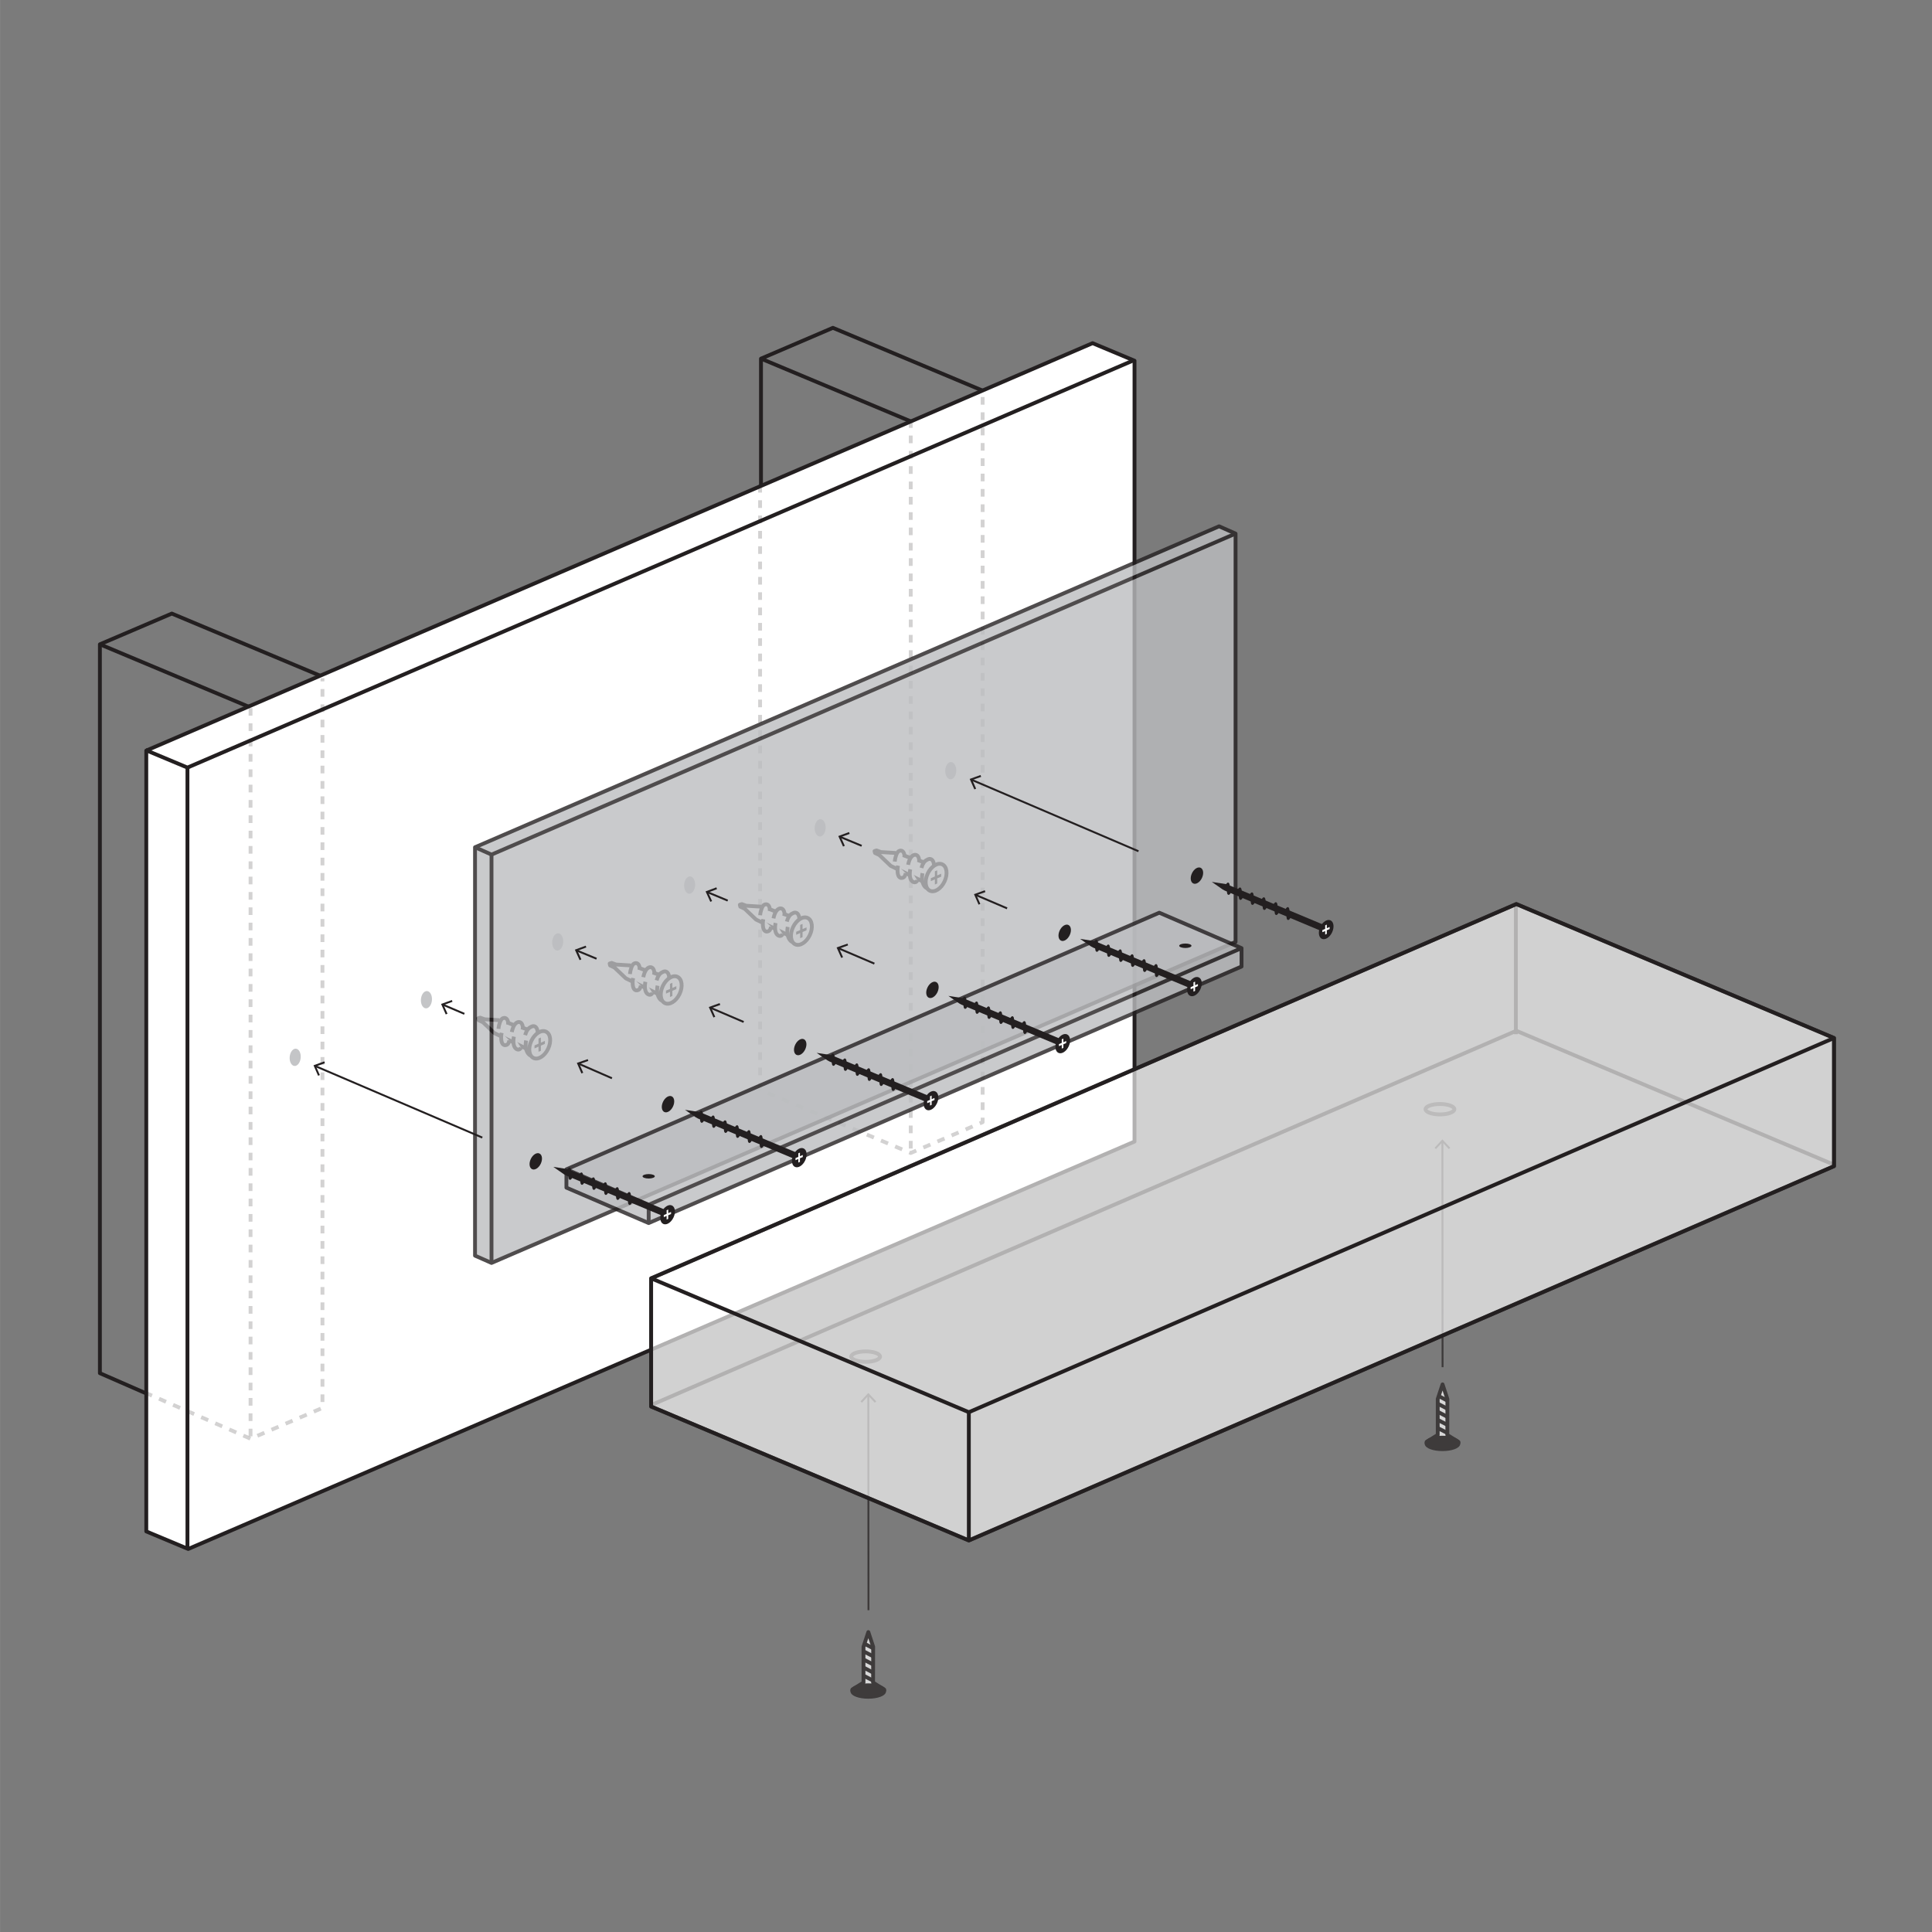 <svg xml:space="preserve" style="enable-background:new 0 0 252 252;" viewBox="0 0 252 252" y="0px" x="0px" xmlns:xlink="http://www.w3.org/1999/xlink" xmlns="http://www.w3.org/2000/svg" id="Layer_1" version="1.1">
<rect x="0" y="0" width="252" height="252" fill="#808080" stroke="none"/>
<style type="text/css">
	.st0{fill:none;stroke:#231F20;stroke-width:0.5;stroke-linejoin:round;stroke-miterlimit:10;}
	.st1{opacity:0.05;fill:#231F20;}
	.st2{fill:#FFFFFF;stroke:#231F20;stroke-width:0.5;stroke-linejoin:round;stroke-miterlimit:10;}
	.st3{opacity:0.2;fill:none;stroke:#231F20;stroke-width:0.5;stroke-linejoin:round;stroke-miterlimit:10;stroke-dasharray:1,1;}
	.st4{fill:#231F20;}
	.st5{fill:#C4C5C7;}
	.st6{opacity:0.8;}
	.st7{fill:#BBBDBF;stroke:#231F20;stroke-width:0.5;stroke-linejoin:round;stroke-miterlimit:10;}
	.st8{fill:#FFFFFF;}
	.st9{opacity:0.7;}
	.st10{fill:#231F20;stroke:#231F20;stroke-width:0.5;stroke-linejoin:round;stroke-miterlimit:10;}
	.st11{fill:none;stroke:#231F20;stroke-width:0.25;stroke-miterlimit:10;}
	.st12{opacity:0.65;fill:#FFFFFF;stroke:#231F20;stroke-width:0.5;stroke-linejoin:round;stroke-miterlimit:10;}
</style>
<polyline points="239.22,151.92 197.78,134.45 84.93,183.27" class="st0"></polyline>
<line y2="134.9" x2="197.72" y1="118.18" x1="197.72" class="st0"></line>
<rect height="252" width="252" class="st1" y="0" x="0.13"></rect>
<g>
	<g>
		<polygon points="13.03,179.11 32.68,187.7 42.06,183.64 42.06,88.26 22.41,80.03 13.03,84.04" class="st0"></polygon>
		<polyline points="42.06,88.26 32.68,92.28 13.03,84.04" class="st0"></polyline>
	</g>
	<polygon points="99.26,142.36 118.91,150.59 128.29,146.58 128.29,51 108.64,42.76 99.26,46.78" class="st0"></polygon>
	<line y2="46.78" x2="99.26" y1="55.01" x1="118.91" class="st0"></line>
	<g>
		<polygon points="19.08,199.75 24.55,202.04 147.98,148.9 147.98,47.05 142.51,44.76 19.08,97.9" class="st2"></polygon>
		<polyline points="147.88,46.99 24.45,100.12 18.98,97.83" class="st0"></polyline>
		<line y2="201.97" x2="24.45" y1="100.12" x1="24.45" class="st0"></line>
	</g>
	<g>
		<polyline points="18.91,181.64 32.68,187.66 42.06,183.64 42.06,88.46" class="st3"></polyline>
		<line y2="187.86" x2="32.68" y1="92.35" x1="32.68" class="st3"></line>
	</g>
	<g>
		<polyline points="99.14,63.25 99.14,142.15 118.79,150.39 128.17,146.37 128.17,50.8" class="st3"></polyline>
		<line y2="150.39" x2="118.79" y1="54.81" x1="118.79" class="st3"></line>
	</g>
	<g>
		<g>
			<g>
				<path d="M99.28,118.26l-1.94-0.12l-0.57-0.21c-0.02-0.01-0.27,0.08-0.27,0.08l0.06,0.25l0.57,0.27l1.48,1.41
					l4.98,2.42l0.86-2.37" class="st2"></path>
				<g>
					<g>
						<path d="M100.57,120.89c-0.06,0.26-0.15,0.49-0.31,0.56c-0.47,0.21-0.76-0.13-0.76-0.94
							c0-0.2,0.02-0.41,0.06-0.61" class="st2"></path>
						<path d="M99.15,119.38c0.05-0.61,0.28-1.23,0.52-1.36c0.32-0.18,0.75-0.05,0.75,0.76" class="st0"></path>
					</g>
					<g>
						<path d="M102.09,121.84c-0.11,0.19-0.24,0.26-0.4,0.24c-0.34-0.05-0.58-0.4-0.59-1.02c0-0.03,0-0.06,0-0.1
							c0-0.19,0.02-0.38,0.06-0.57" class="st2"></path>
						<path d="M100.89,119.79c0.13-0.68,0.39-1.1,0.69-1.25c0.35-0.17,0.76,0.02,0.76,0.84" class="st0"></path>
					</g>
					<g>
						<path d="M103.61,122.79c-0.42,0.29-0.92-0.46-0.92-1.28c0-0.2,0.02-0.41,0.06-0.61" class="st2"></path>
						<path d="M102.63,120.21c0.21-0.76,0.51-0.98,0.86-1.13c0.39-0.17,0.78,0.1,0.78,0.91" class="st0"></path>
					</g>
				</g>
				<g>
					
						<ellipse ry="1.21" rx="1.9" cy="121.45" cx="104.5" class="st2" transform="matrix(0.428 -0.904 0.904 0.428 -49.984 163.941)"></ellipse>
					<polygon points="105.2,120.96 104.68,121.18 104.68,120.51 104.37,120.64 104.37,121.31 103.85,121.54 
						103.85,121.93 104.37,121.7 104.37,122.37 104.68,122.24 104.68,121.57 105.2,121.34" class="st4"></polygon>
				</g>
				<line y2="118.53" x2="100.23" y1="118.88" x1="101.13" class="st2"></line>
				<line y2="119.18" x2="102.12" y1="119.53" x1="103.13" class="st2"></line>
			</g>
		</g>
		<g>
			<g>
				<path d="M82.3,125.93l-1.94-0.12l-0.57-0.21c-0.02-0.01-0.27,0.08-0.27,0.08l0.06,0.25l0.57,0.27l1.48,1.41
					l4.98,2.42l0.86-2.37" class="st2"></path>
				<g>
					<g>
						<path d="M83.59,128.56c-0.06,0.26-0.15,0.49-0.31,0.56c-0.47,0.21-0.76-0.13-0.76-0.94c0-0.2,0.02-0.41,0.06-0.61" class="st2"></path>
						<path d="M82.17,127.05c0.05-0.61,0.28-1.23,0.52-1.36c0.32-0.18,0.75-0.05,0.75,0.76" class="st0"></path>
					</g>
					<g>
						<path d="M85.11,129.51c-0.11,0.19-0.24,0.26-0.4,0.24c-0.34-0.05-0.58-0.4-0.59-1.02c0-0.03,0-0.06,0-0.1
							c0-0.19,0.02-0.38,0.06-0.57" class="st2"></path>
						<path d="M83.91,127.46c0.13-0.68,0.39-1.1,0.69-1.25c0.35-0.17,0.76,0.02,0.76,0.84" class="st0"></path>
					</g>
					<g>
						<path d="M86.63,130.46c-0.42,0.29-0.92-0.46-0.92-1.28c0-0.2,0.02-0.41,0.06-0.61" class="st2"></path>
						<path d="M85.65,127.88c0.21-0.76,0.51-0.98,0.86-1.13c0.39-0.17,0.78,0.1,0.78,0.91" class="st0"></path>
					</g>
				</g>
				<g>
					
						<ellipse ry="1.21" rx="1.9" cy="129.12" cx="87.52" class="st2" transform="matrix(0.428 -0.904 0.904 0.428 -66.635 152.983)"></ellipse>
					<polygon points="88.22,128.63 87.7,128.86 87.7,128.19 87.39,128.32 87.39,128.99 86.87,129.21 86.87,129.6 
						87.39,129.37 87.39,130.04 87.7,129.91 87.7,129.24 88.22,129.01" class="st4"></polygon>
				</g>
				<line y2="126.21" x2="83.25" y1="126.55" x1="84.15" class="st2"></line>
				<line y2="126.85" x2="85.14" y1="127.2" x1="86.15" class="st2"></line>
			</g>
		</g>
		<g>
			<g>
				<path d="M65.15,133.07l-1.94-0.12l-0.57-0.21c-0.02-0.01-0.27,0.08-0.27,0.08l0.06,0.25l0.57,0.27l1.48,1.41
					l4.98,2.42l0.86-2.37" class="st2"></path>
				<g>
					<g>
						<path d="M66.44,135.71c-0.06,0.26-0.15,0.49-0.31,0.56c-0.47,0.21-0.76-0.13-0.76-0.94c0-0.2,0.02-0.41,0.06-0.61" class="st2"></path>
						<path d="M65.02,134.2c0.05-0.61,0.28-1.23,0.52-1.36c0.32-0.18,0.75-0.05,0.75,0.76" class="st0"></path>
					</g>
					<g>
						<path d="M67.96,136.66c-0.11,0.19-0.24,0.26-0.4,0.24c-0.34-0.05-0.58-0.4-0.59-1.02c0-0.03,0-0.06,0-0.1
							c0-0.19,0.02-0.38,0.06-0.57" class="st2"></path>
						<path d="M66.76,134.61c0.13-0.68,0.39-1.1,0.69-1.25c0.35-0.17,0.76,0.02,0.76,0.84" class="st0"></path>
					</g>
					<g>
						<path d="M69.48,137.61c-0.42,0.29-0.92-0.46-0.92-1.28c0-0.2,0.02-0.41,0.06-0.61" class="st2"></path>
						<path d="M68.5,135.02c0.21-0.76,0.51-0.98,0.86-1.13c0.39-0.17,0.78,0.1,0.78,0.91" class="st0"></path>
					</g>
				</g>
				<g>
					
						<ellipse ry="1.21" rx="1.9" cy="136.27" cx="70.37" class="st2" transform="matrix(0.428 -0.904 0.904 0.428 -82.906 141.571)"></ellipse>
					<polygon points="71.07,135.77 70.55,136 70.55,135.33 70.24,135.46 70.24,136.13 69.72,136.36 69.72,136.75 
						70.24,136.52 70.24,137.19 70.55,137.06 70.55,136.39 71.07,136.16" class="st4"></polygon>
				</g>
				<line y2="133.35" x2="66.1" y1="133.7" x1="67" class="st2"></line>
				<line y2="134" x2="67.99" y1="134.35" x1="69" class="st2"></line>
			</g>
		</g>
		<g>
			<g>
				<path d="M116.85,111.26l-1.94-0.12l-0.57-0.21c-0.02-0.01-0.27,0.08-0.27,0.08l0.06,0.25l0.57,0.27l1.48,1.41
					l4.98,2.42l0.86-2.37" class="st2"></path>
				<g>
					<g>
						<path d="M118.14,113.9c-0.06,0.26-0.15,0.49-0.31,0.56c-0.47,0.21-0.76-0.13-0.76-0.94c0-0.2,0.02-0.41,0.06-0.61" class="st2"></path>
						<path d="M116.71,112.38c0.05-0.61,0.28-1.23,0.52-1.36c0.32-0.18,0.75-0.05,0.75,0.76" class="st0"></path>
					</g>
					<g>
						<path d="M119.66,114.84c-0.11,0.19-0.24,0.26-0.4,0.24c-0.34-0.05-0.58-0.4-0.59-1.02c0-0.03,0-0.06,0-0.1
							c0-0.19,0.02-0.38,0.06-0.57" class="st2"></path>
						<path d="M118.45,112.8c0.13-0.68,0.39-1.1,0.69-1.25c0.35-0.17,0.76,0.02,0.76,0.84" class="st0"></path>
					</g>
					<g>
						<path d="M121.18,115.79c-0.42,0.29-0.92-0.46-0.92-1.28c0-0.2,0.02-0.41,0.06-0.61" class="st2"></path>
						<path d="M120.19,113.21c0.21-0.76,0.51-0.98,0.86-1.13c0.39-0.17,0.78,0.1,0.78,0.91" class="st0"></path>
					</g>
				</g>
				<g>
					
						<ellipse ry="1.21" rx="1.9" cy="114.46" cx="122.06" class="st2" transform="matrix(0.428 -0.904 0.904 0.428 -33.612 175.814)"></ellipse>
					<polygon points="122.76,113.96 122.24,114.19 122.24,113.52 121.94,113.65 121.94,114.32 121.41,114.55 
						121.41,114.93 121.94,114.7 121.94,115.37 122.24,115.24 122.24,114.57 122.76,114.35" class="st4"></polygon>
				</g>
				<line y2="111.54" x2="117.79" y1="111.88" x1="118.69" class="st2"></line>
				<line y2="112.18" x2="119.69" y1="112.54" x1="120.69" class="st2"></line>
			</g>
		</g>
		<g>
			
				<ellipse ry="0.72" rx="1.13" cy="137.86" cx="38.53" class="st5" transform="matrix(0.087 -0.996 0.996 0.087 -102.158 164.294)"></ellipse>
			
				<ellipse ry="0.72" rx="1.13" cy="130.39" cx="55.64" class="st5" transform="matrix(0.076 -0.997 0.997 0.076 -78.605 175.959)"></ellipse>
			
				<ellipse ry="0.72" rx="1.13" cy="122.92" cx="72.76" class="st5" transform="matrix(0.065 -0.998 0.998 0.065 -54.659 187.487)"></ellipse>
			
				<ellipse ry="0.72" rx="1.13" cy="115.45" cx="89.87" class="st5" transform="matrix(0.055 -0.999 0.999 0.055 -30.324 198.873)"></ellipse>
			
				<ellipse ry="0.72" rx="1.13" cy="107.98" cx="106.99" class="st5" transform="matrix(0.044 -0.999 0.999 0.044 -5.601 210.11)"></ellipse>
			
				<ellipse ry="0.72" rx="1.13" cy="100.51" cx="124.11" class="st5" transform="matrix(0.033 -0.999 0.999 0.033 19.506 221.191)"></ellipse>
		</g>
		<g>
			<g class="st6">
				<polygon points="61.96,163.78 64.11,164.73 161.16,122.86 161.16,69.6 159.01,68.65 61.96,110.51" class="st7"></polygon>
				<polyline points="161.16,69.6 64.11,111.47 61.96,110.51" class="st0"></polyline>
				<line y2="164.73" x2="64.11" y1="111.47" x1="64.11" class="st0"></line>
			</g>
			<g class="st6">
				<polygon points="73.88,154.91 84.61,159.53 161.94,126.07 161.94,123.67 151.21,119.05 73.88,152.52" class="st7"></polygon>
				<polyline points="161.94,123.67 84.61,157.14 73.88,152.52" class="st0"></polyline>
				<line y2="159.53" x2="84.61" y1="157.14" x1="84.61" class="st0"></line>
			</g>
			<g>
				
					<ellipse ry="0.72" rx="1.13" cy="151.46" cx="69.85" class="st4" transform="matrix(0.428 -0.904 0.904 0.428 -96.932 149.799)"></ellipse>
				
					<ellipse ry="0.72" rx="1.13" cy="144.01" cx="87.1" class="st4" transform="matrix(0.428 -0.904 0.904 0.428 -80.332 161.123)"></ellipse>
				
					<ellipse ry="0.72" rx="1.13" cy="136.56" cx="104.34" class="st4" transform="matrix(0.428 -0.904 0.904 0.428 -63.733 172.448)"></ellipse>
				
					<ellipse ry="0.72" rx="1.13" cy="129.11" cx="121.59" class="st4" transform="matrix(0.428 -0.904 0.904 0.428 -47.133 183.772)"></ellipse>
				
					<ellipse ry="0.72" rx="1.13" cy="121.67" cx="138.83" class="st4" transform="matrix(0.428 -0.904 0.904 0.428 -30.534 195.097)"></ellipse>
				
					<ellipse ry="0.72" rx="1.13" cy="114.22" cx="156.08" class="st4" transform="matrix(0.428 -0.904 0.904 0.428 -13.934 206.421)"></ellipse>
			</g>
			<g>
				<g>
					<path d="M159.97,115.32L159.97,115.32c-0.01,0-0.03,0.01-0.05,0.01l0.01-0.01l-1.87-0.29l1.41,0.98l0.29,0.16
						l12.38,5.18l0.35-0.79L159.97,115.32z" class="st4"></path>
					<g>
						
							<ellipse ry="0.85" rx="1.33" cy="121.26" cx="172.94" class="st4" transform="matrix(0.428 -0.904 0.904 0.428 -10.656 225.689)"></ellipse>
						<polygon points="173.43,120.91 173.06,121.07 173.06,120.6 172.85,120.7 172.85,121.16 172.48,121.32 
							172.48,121.59 172.85,121.44 172.85,121.9 173.06,121.81 173.06,121.34 173.43,121.18" class="st8"></polygon>
					</g>
					<g>
						<g>
							<path d="M160.64,116.18c-0.06,0.22-0.16,0.42-0.28,0.5c-0.18,0.13-0.33-0.06-0.33-0.41
								c0-0.09,0.01-0.18,0.03-0.27" class="st4"></path>
							<path d="M159.76,115.77c0.05-0.27,0.17-0.51,0.31-0.61c0.18-0.13,0.33,0.06,0.33,0.41
								c0,0.12-0.02,0.25-0.05,0.37" class="st4"></path>
						</g>
						<g>
							<path d="M162.19,116.84c-0.06,0.22-0.16,0.42-0.28,0.5c-0.18,0.13-0.33-0.06-0.33-0.41
								c0-0.09,0.01-0.18,0.03-0.27" class="st4"></path>
							<path d="M161.32,116.41c0.05-0.27,0.17-0.51,0.31-0.61c0.18-0.13,0.33,0.06,0.33,0.41
								c0,0.12-0.02,0.25-0.05,0.37" class="st4"></path>
						</g>
						<g>
							<path d="M163.75,117.49c-0.06,0.22-0.16,0.42-0.28,0.5c-0.18,0.13-0.33-0.06-0.33-0.41
								c0-0.09,0.01-0.18,0.03-0.27" class="st4"></path>
							<path d="M162.88,117.05c0.05-0.27,0.17-0.51,0.31-0.61c0.18-0.13,0.33,0.06,0.33,0.41
								c0,0.12-0.02,0.25-0.05,0.37" class="st4"></path>
						</g>
						<g>
							<path d="M165.3,118.15c-0.06,0.22-0.16,0.42-0.28,0.5c-0.18,0.13-0.33-0.06-0.33-0.41
								c0-0.09,0.01-0.18,0.03-0.27" class="st4"></path>
							<path d="M164.43,117.69c0.05-0.27,0.17-0.51,0.31-0.61c0.18-0.13,0.33,0.06,0.33,0.41
								c0,0.12-0.02,0.25-0.05,0.37" class="st4"></path>
						</g>
						<g>
							<path d="M166.86,118.81c-0.06,0.22-0.16,0.42-0.28,0.5c-0.18,0.13-0.33-0.06-0.33-0.41
								c0-0.09,0.01-0.18,0.03-0.27" class="st4"></path>
							<path d="M165.99,118.33c0.05-0.27,0.17-0.51,0.31-0.61c0.18-0.13,0.33,0.06,0.33,0.41
								c0,0.12-0.02,0.25-0.05,0.37" class="st4"></path>
						</g>
						<g>
							<path d="M168.41,119.46c-0.06,0.22-0.16,0.42-0.28,0.5c-0.18,0.13-0.33-0.06-0.33-0.41
								c0-0.09,0.01-0.18,0.03-0.27" class="st4"></path>
							<path d="M167.55,118.97c0.05-0.27,0.17-0.51,0.31-0.61c0.18-0.13,0.33,0.06,0.33,0.41
								c0,0.12-0.02,0.25-0.05,0.37" class="st4"></path>
						</g>
					</g>
				</g>
				<g>
					<path d="M142.79,122.75L142.79,122.75c-0.01,0-0.03,0.01-0.05,0.01l0.01-0.01l-1.87-0.29l1.41,0.98l0.29,0.16
						l12.38,5.18l0.35-0.79L142.79,122.75z" class="st4"></path>
					<g>
						
							<ellipse ry="0.85" rx="1.33" cy="128.69" cx="155.76" class="st4" transform="matrix(0.428 -0.904 0.904 0.428 -27.204 214.414)"></ellipse>
						<polygon points="156.25,128.35 155.88,128.51 155.88,128.04 155.67,128.13 155.67,128.6 155.3,128.76 
							155.3,129.03 155.67,128.87 155.67,129.34 155.88,129.25 155.88,128.78 156.25,128.62" class="st8"></polygon>
					</g>
					<g>
						<g>
							<path d="M143.46,123.61c-0.06,0.22-0.16,0.42-0.28,0.5c-0.18,0.13-0.33-0.06-0.33-0.41
								c0-0.09,0.01-0.18,0.03-0.27" class="st4"></path>
							<path d="M142.58,123.21c0.05-0.27,0.17-0.51,0.31-0.61c0.18-0.13,0.33,0.06,0.33,0.41
								c0,0.12-0.02,0.25-0.05,0.37" class="st4"></path>
						</g>
						<g>
							<path d="M145.01,124.27c-0.06,0.22-0.16,0.42-0.28,0.5c-0.18,0.13-0.33-0.06-0.33-0.41
								c0-0.09,0.01-0.18,0.03-0.27" class="st4"></path>
							<path d="M144.14,123.85c0.05-0.27,0.17-0.51,0.31-0.61c0.18-0.13,0.33,0.06,0.33,0.41
								c0,0.12-0.02,0.25-0.05,0.37" class="st4"></path>
						</g>
						<g>
							<path d="M146.57,124.93c-0.06,0.22-0.16,0.42-0.28,0.5c-0.18,0.13-0.33-0.06-0.33-0.41
								c0-0.09,0.01-0.18,0.03-0.27" class="st4"></path>
							<path d="M145.7,124.48c0.05-0.27,0.17-0.51,0.31-0.61c0.18-0.13,0.33,0.06,0.33,0.41c0,0.12-0.02,0.25-0.05,0.37" class="st4"></path>
						</g>
						<g>
							<path d="M148.12,125.58c-0.06,0.22-0.16,0.42-0.28,0.5c-0.18,0.13-0.33-0.06-0.33-0.41
								c0-0.09,0.01-0.18,0.03-0.27" class="st4"></path>
							<path d="M147.25,125.12c0.05-0.27,0.17-0.51,0.31-0.61c0.18-0.13,0.33,0.06,0.33,0.41
								c0,0.12-0.02,0.25-0.05,0.37" class="st4"></path>
						</g>
						<g>
							<path d="M149.68,126.24c-0.06,0.22-0.16,0.42-0.28,0.5c-0.18,0.13-0.33-0.06-0.33-0.41
								c0-0.09,0.01-0.18,0.03-0.27" class="st4"></path>
							<path d="M148.81,125.76c0.05-0.27,0.17-0.51,0.31-0.61c0.18-0.13,0.33,0.06,0.33,0.41
								c0,0.12-0.02,0.25-0.05,0.37" class="st4"></path>
						</g>
						<g>
							<path d="M151.24,126.9c-0.06,0.22-0.16,0.42-0.28,0.5c-0.18,0.13-0.33-0.06-0.33-0.41
								c0-0.09,0.01-0.18,0.03-0.27" class="st4"></path>
							<path d="M150.37,126.4c0.05-0.27,0.17-0.51,0.31-0.61c0.18-0.13,0.33,0.06,0.33,0.41c0,0.12-0.02,0.25-0.05,0.37" class="st4"></path>
						</g>
					</g>
				</g>
				<g>
					<path d="M125.61,130.19L125.61,130.19c-0.01,0-0.03,0.01-0.05,0.01l0.01-0.01l-1.87-0.29l1.41,0.98l0.29,0.16
						l12.38,5.18l0.35-0.79L125.61,130.19z" class="st4"></path>
					<g>
						
							<ellipse ry="0.85" rx="1.33" cy="136.13" cx="138.58" class="st4" transform="matrix(0.428 -0.904 0.904 0.428 -43.752 203.14)"></ellipse>
						<polygon points="139.07,135.78 138.7,135.94 138.7,135.47 138.49,135.56 138.49,136.03 138.12,136.19 
							138.12,136.46 138.49,136.3 138.49,136.77 138.7,136.68 138.7,136.21 139.07,136.05" class="st8"></polygon>
					</g>
					<g>
						<g>
							<path d="M126.28,131.05c-0.06,0.22-0.16,0.42-0.28,0.5c-0.18,0.13-0.33-0.06-0.33-0.41
								c0-0.09,0.01-0.18,0.03-0.27" class="st4"></path>
							<path d="M125.4,130.64c0.05-0.27,0.17-0.51,0.31-0.61c0.18-0.13,0.33,0.06,0.33,0.41c0,0.12-0.02,0.25-0.05,0.37" class="st4"></path>
						</g>
						<g>
							<path d="M127.83,131.7c-0.06,0.22-0.16,0.42-0.28,0.5c-0.18,0.13-0.33-0.06-0.33-0.41
								c0-0.09,0.01-0.18,0.03-0.27" class="st4"></path>
							<path d="M126.96,131.28c0.05-0.27,0.17-0.51,0.31-0.61c0.18-0.13,0.33,0.06,0.33,0.41
								c0,0.12-0.02,0.25-0.05,0.37" class="st4"></path>
						</g>
						<g>
							<path d="M129.39,132.36c-0.06,0.22-0.16,0.42-0.28,0.5c-0.18,0.13-0.33-0.06-0.33-0.41
								c0-0.09,0.01-0.18,0.03-0.27" class="st4"></path>
							<path d="M128.52,131.92c0.05-0.27,0.17-0.51,0.31-0.61c0.18-0.13,0.33,0.06,0.33,0.41
								c0,0.12-0.02,0.25-0.05,0.37" class="st4"></path>
						</g>
						<g>
							<path d="M130.94,133.02c-0.06,0.22-0.16,0.42-0.28,0.5c-0.18,0.13-0.33-0.06-0.33-0.41
								c0-0.09,0.01-0.18,0.03-0.27" class="st4"></path>
							<path d="M130.07,132.56c0.05-0.27,0.17-0.51,0.31-0.61c0.18-0.13,0.33,0.06,0.33,0.41
								c0,0.12-0.02,0.25-0.05,0.37" class="st4"></path>
						</g>
						<g>
							<path d="M132.5,133.67c-0.06,0.22-0.16,0.42-0.28,0.5c-0.18,0.13-0.33-0.06-0.33-0.41
								c0-0.09,0.01-0.18,0.03-0.27" class="st4"></path>
							<path d="M131.63,133.2c0.05-0.27,0.17-0.51,0.31-0.61c0.18-0.13,0.33,0.06,0.33,0.41c0,0.12-0.02,0.25-0.05,0.37" class="st4"></path>
						</g>
						<g>
							<path d="M134.06,134.33c-0.06,0.22-0.16,0.42-0.28,0.5c-0.18,0.13-0.33-0.06-0.33-0.41
								c0-0.09,0.01-0.18,0.03-0.27" class="st4"></path>
							<path d="M133.19,133.84c0.05-0.27,0.17-0.51,0.31-0.61c0.18-0.13,0.33,0.06,0.33,0.41
								c0,0.12-0.02,0.25-0.05,0.37" class="st4"></path>
						</g>
					</g>
				</g>
				<g>
					<path d="M108.43,137.62L108.43,137.62c-0.01,0-0.03,0.01-0.05,0.01l0.01-0.01l-1.87-0.29l1.41,0.98l0.29,0.16
						l12.38,5.18l0.35-0.79L108.43,137.62z" class="st4"></path>
					<g>
						
							<ellipse ry="0.85" rx="1.33" cy="143.56" cx="121.4" class="st4" transform="matrix(0.428 -0.904 0.904 0.428 -60.3 191.865)"></ellipse>
						<polygon points="121.89,143.21 121.52,143.37 121.52,142.9 121.31,143 121.31,143.46 120.94,143.62 
							120.94,143.89 121.31,143.74 121.31,144.2 121.52,144.11 121.52,143.64 121.89,143.48" class="st8"></polygon>
					</g>
					<g>
						<g>
							<path d="M109.1,138.48c-0.06,0.22-0.16,0.42-0.28,0.5c-0.18,0.13-0.33-0.06-0.33-0.41
								c0-0.09,0.01-0.18,0.03-0.27" class="st4"></path>
							<path d="M108.22,138.07c0.05-0.27,0.17-0.51,0.31-0.61c0.18-0.13,0.33,0.06,0.33,0.41
								c0,0.12-0.02,0.25-0.05,0.37" class="st4"></path>
						</g>
						<g>
							<path d="M110.65,139.14c-0.06,0.22-0.16,0.42-0.28,0.5c-0.18,0.13-0.33-0.06-0.33-0.41
								c0-0.09,0.01-0.18,0.03-0.27" class="st4"></path>
							<path d="M109.78,138.71c0.05-0.27,0.17-0.51,0.31-0.61c0.18-0.13,0.33,0.06,0.33,0.41
								c0,0.12-0.02,0.25-0.05,0.37" class="st4"></path>
						</g>
						<g>
							<path d="M112.21,139.79c-0.06,0.22-0.16,0.42-0.28,0.5c-0.18,0.13-0.33-0.06-0.33-0.41
								c0-0.09,0.01-0.18,0.03-0.27" class="st4"></path>
							<path d="M111.34,139.35c0.05-0.27,0.17-0.51,0.31-0.61c0.18-0.13,0.33,0.06,0.33,0.41
								c0,0.12-0.02,0.25-0.05,0.37" class="st4"></path>
						</g>
						<g>
							<path d="M113.77,140.45c-0.06,0.22-0.16,0.42-0.28,0.5c-0.18,0.13-0.33-0.06-0.33-0.41
								c0-0.09,0.01-0.18,0.03-0.27" class="st4"></path>
							<path d="M112.89,139.99c0.05-0.27,0.17-0.51,0.31-0.61c0.18-0.13,0.33,0.06,0.33,0.41
								c0,0.12-0.02,0.25-0.05,0.37" class="st4"></path>
						</g>
						<g>
							<path d="M115.32,141.11c-0.06,0.22-0.16,0.42-0.28,0.5c-0.18,0.13-0.33-0.06-0.33-0.41
								c0-0.09,0.01-0.18,0.03-0.27" class="st4"></path>
							<path d="M114.45,140.63c0.05-0.27,0.17-0.51,0.31-0.61c0.18-0.13,0.33,0.06,0.33,0.41
								c0,0.12-0.02,0.25-0.05,0.37" class="st4"></path>
						</g>
						<g>
							<path d="M116.88,141.76c-0.06,0.22-0.16,0.42-0.28,0.5c-0.18,0.13-0.33-0.06-0.33-0.41
								c0-0.09,0.01-0.18,0.03-0.27" class="st4"></path>
							<path d="M116.01,141.27c0.05-0.27,0.17-0.51,0.31-0.61c0.18-0.13,0.33,0.06,0.33,0.41
								c0,0.12-0.02,0.25-0.05,0.37" class="st4"></path>
						</g>
					</g>
				</g>
				<g>
					<path d="M91.26,145.05L91.26,145.05c-0.01,0-0.03,0.01-0.05,0.01l0.01-0.01l-1.87-0.29l1.41,0.98l0.29,0.16
						l12.38,5.18l0.35-0.79L91.26,145.05z" class="st4"></path>
					<g>
						
							<ellipse ry="0.85" rx="1.33" cy="150.99" cx="104.22" class="st4" transform="matrix(0.428 -0.904 0.904 0.428 -76.847 180.59)"></ellipse>
						<polygon points="104.71,150.65 104.34,150.81 104.34,150.34 104.13,150.43 104.13,150.9 103.76,151.06 
							103.76,151.33 104.13,151.17 104.13,151.64 104.34,151.55 104.34,151.08 104.71,150.92" class="st8"></polygon>
					</g>
					<g>
						<g>
							<path d="M91.92,145.91c-0.06,0.22-0.16,0.42-0.28,0.5c-0.18,0.13-0.33-0.06-0.33-0.41
								c0-0.09,0.01-0.18,0.03-0.27" class="st4"></path>
							<path d="M91.04,145.51c0.05-0.27,0.17-0.51,0.31-0.61c0.18-0.13,0.33,0.06,0.33,0.41c0,0.12-0.02,0.25-0.05,0.37" class="st4"></path>
						</g>
						<g>
							<path d="M93.48,146.57c-0.06,0.22-0.16,0.42-0.28,0.5c-0.18,0.13-0.33-0.06-0.33-0.41
								c0-0.09,0.01-0.18,0.03-0.27" class="st4"></path>
							<path d="M92.6,146.15c0.05-0.27,0.17-0.51,0.31-0.61c0.18-0.13,0.33,0.06,0.33,0.41c0,0.12-0.02,0.25-0.05,0.37" class="st4"></path>
						</g>
						<g>
							<path d="M95.03,147.23c-0.06,0.22-0.16,0.42-0.28,0.5c-0.18,0.13-0.33-0.06-0.33-0.41
								c0-0.09,0.01-0.18,0.03-0.27" class="st4"></path>
							<path d="M94.16,146.78c0.05-0.27,0.17-0.51,0.31-0.61c0.18-0.13,0.33,0.06,0.33,0.41c0,0.12-0.02,0.25-0.05,0.37" class="st4"></path>
						</g>
						<g>
							<path d="M96.59,147.88c-0.06,0.22-0.16,0.42-0.28,0.5c-0.18,0.13-0.33-0.06-0.33-0.41
								c0-0.09,0.01-0.18,0.03-0.27" class="st4"></path>
							<path d="M95.72,147.42c0.05-0.27,0.17-0.51,0.31-0.61c0.18-0.13,0.33,0.06,0.33,0.41c0,0.12-0.02,0.25-0.05,0.37" class="st4"></path>
						</g>
						<g>
							<path d="M98.14,148.54c-0.06,0.22-0.16,0.42-0.28,0.5c-0.18,0.13-0.33-0.06-0.33-0.41
								c0-0.09,0.01-0.18,0.03-0.27" class="st4"></path>
							<path d="M97.27,148.06c0.05-0.27,0.17-0.51,0.31-0.61c0.18-0.13,0.33,0.06,0.33,0.41c0,0.12-0.02,0.25-0.05,0.37" class="st4"></path>
						</g>
						<g>
							<path d="M99.7,149.2c-0.06,0.22-0.16,0.42-0.28,0.5c-0.18,0.13-0.33-0.06-0.33-0.41c0-0.09,0.01-0.18,0.03-0.27" class="st4"></path>
							<path d="M98.83,148.7c0.05-0.27,0.17-0.51,0.31-0.61c0.18-0.13,0.33,0.06,0.33,0.41c0,0.12-0.02,0.25-0.05,0.37" class="st4"></path>
						</g>
					</g>
				</g>
				<g>
					<path d="M74.08,152.49L74.08,152.49c-0.01,0-0.03,0.01-0.05,0.01l0.01-0.01l-1.87-0.29l1.41,0.98l0.29,0.16
						l12.38,5.18l0.35-0.79L74.08,152.49z" class="st4"></path>
					<g>
						
							<ellipse ry="0.85" rx="1.33" cy="158.43" cx="87.04" class="st4" transform="matrix(0.428 -0.904 0.904 0.428 -93.395 169.316)"></ellipse>
						<polygon points="87.53,158.08 87.16,158.24 87.16,157.77 86.95,157.86 86.95,158.33 86.58,158.49 86.58,158.76 
							86.95,158.6 86.95,159.07 87.16,158.98 87.16,158.51 87.53,158.35" class="st8"></polygon>
					</g>
					<g>
						<g>
							<path d="M74.74,153.35c-0.06,0.22-0.16,0.42-0.28,0.5c-0.18,0.13-0.33-0.06-0.33-0.41
								c0-0.09,0.01-0.18,0.03-0.27" class="st4"></path>
							<path d="M73.86,152.94c0.05-0.27,0.17-0.51,0.31-0.61c0.18-0.13,0.33,0.06,0.33,0.41c0,0.12-0.02,0.25-0.05,0.37" class="st4"></path>
						</g>
						<g>
							<path d="M76.3,154c-0.06,0.22-0.16,0.42-0.28,0.5c-0.18,0.13-0.33-0.06-0.33-0.41c0-0.09,0.01-0.18,0.03-0.27" class="st4"></path>
							<path d="M75.42,153.58c0.05-0.27,0.17-0.51,0.31-0.61c0.18-0.13,0.33,0.06,0.33,0.41c0,0.12-0.02,0.25-0.05,0.37" class="st4"></path>
						</g>
						<g>
							<path d="M77.85,154.66c-0.06,0.22-0.16,0.42-0.28,0.5c-0.18,0.13-0.33-0.06-0.33-0.41
								c0-0.09,0.01-0.18,0.03-0.27" class="st4"></path>
							<path d="M76.98,154.22c0.05-0.27,0.17-0.51,0.31-0.61c0.18-0.13,0.33,0.06,0.33,0.41c0,0.12-0.02,0.25-0.05,0.37" class="st4"></path>
						</g>
						<g>
							<path d="M79.41,155.32c-0.06,0.22-0.16,0.42-0.28,0.5c-0.18,0.13-0.33-0.06-0.33-0.41
								c0-0.09,0.01-0.18,0.03-0.27" class="st4"></path>
							<path d="M78.54,154.86c0.05-0.27,0.17-0.51,0.31-0.61c0.18-0.13,0.33,0.06,0.33,0.41c0,0.12-0.02,0.25-0.05,0.37" class="st4"></path>
						</g>
						<g>
							<path d="M80.96,155.97c-0.06,0.22-0.16,0.42-0.28,0.5c-0.18,0.13-0.33-0.06-0.33-0.41
								c0-0.09,0.01-0.18,0.03-0.27" class="st4"></path>
							<path d="M80.09,155.5c0.05-0.27,0.17-0.51,0.31-0.61c0.18-0.13,0.33,0.06,0.33,0.41c0,0.12-0.02,0.25-0.05,0.37" class="st4"></path>
						</g>
						<g>
							<path d="M82.52,156.63c-0.06,0.22-0.16,0.42-0.28,0.5c-0.18,0.13-0.33-0.06-0.33-0.41
								c0-0.09,0.01-0.18,0.03-0.27" class="st4"></path>
							<path d="M81.65,156.13c0.05-0.27,0.17-0.51,0.31-0.61c0.18-0.13,0.33,0.06,0.33,0.41c0,0.12-0.02,0.25-0.05,0.37" class="st4"></path>
						</g>
					</g>
				</g>
			</g>
			<ellipse ry="0.29" rx="0.8" cy="153.43" cx="84.61" class="st4"></ellipse>
			<ellipse ry="0.29" rx="0.8" cy="123.36" cx="154.61" class="st4"></ellipse>
		</g>
		<g>
			<g class="st9">
				<ellipse ry="0.68" rx="1.88" cy="144.68" cx="187.82" class="st0"></ellipse>
				<ellipse ry="0.68" rx="1.88" cy="176.95" cx="112.91" class="st0"></ellipse>
			</g>
		</g>
		<g class="st9">
			<g>
				<g>
					<polyline points="190.23,188.28 190.23,188.08 188.78,187.17 188.79,182.49 188.16,180.57 187.53,182.48 
						187.53,187.17 186.08,188.07 186.08,188.28" class="st2"></polyline>
					<line y2="186.27" x2="187.54" y1="186.88" x1="188.73" class="st7"></line>
					<line y2="185.21" x2="187.54" y1="185.82" x1="188.73" class="st7"></line>
					<line y2="184.15" x2="187.54" y1="184.77" x1="188.73" class="st7"></line>
					<line y2="183.1" x2="187.55" y1="183.71" x1="188.73" class="st7"></line>
					<line y2="182.09" x2="187.64" y1="182.66" x1="188.73" class="st7"></line>
				</g>
				<g>
					<ellipse ry="0.75" rx="2.08" cy="188.27" cx="188.15" class="st10"></ellipse>
				</g>
			</g>
			<g>
				<g>
					<polyline points="115.33,220.58 115.33,220.38 113.88,219.47 113.89,214.79 113.26,212.88 112.63,214.79 
						112.63,219.47 111.18,220.37 111.18,220.58" class="st2"></polyline>
					<line y2="218.57" x2="112.64" y1="219.18" x1="113.83" class="st7"></line>
					<line y2="217.51" x2="112.64" y1="218.13" x1="113.83" class="st7"></line>
					<line y2="216.46" x2="112.64" y1="217.07" x1="113.83" class="st7"></line>
					<line y2="215.4" x2="112.65" y1="216.01" x1="113.83" class="st7"></line>
					<line y2="214.39" x2="112.74" y1="214.96" x1="113.83" class="st7"></line>
				</g>
				<g>
					<ellipse ry="0.75" rx="2.08" cy="220.57" cx="113.25" class="st10"></ellipse>
				</g>
			</g>
		</g>
		<g>
			<g>
				<line y2="139.06" x2="41.14" y1="148.38" x1="62.91" class="st11"></line>
				<g>
					<polygon points="42.3,138.44 42.38,138.68 41.22,139.1 41.72,140.22 41.49,140.32 40.89,138.95" class="st4"></polygon>
				</g>
			</g>
		</g>
		<g>
			<g>
				<line y2="131.05" x2="57.78" y1="132.24" x1="60.57" class="st11"></line>
				<g>
					<polygon points="58.94,130.44 59.02,130.67 57.86,131.09 58.37,132.22 58.14,132.32 57.53,130.95" class="st4"></polygon>
				</g>
			</g>
		</g>
		<g class="st9">
			<g>
				<line y2="181.96" x2="113.26" y1="210.03" x1="113.28" class="st11"></line>
				<g>
					<polygon points="114.29,182.79 114.1,182.96 113.26,182.06 112.43,182.96 112.24,182.79 113.26,181.69" class="st4"></polygon>
				</g>
			</g>
		</g>
		<g class="st9">
			<g>
				<line y2="148.88" x2="188.14" y1="178.33" x1="188.16" class="st11"></line>
				<g>
					<polygon points="189.16,149.71 188.98,149.88 188.14,148.98 187.3,149.88 187.12,149.71 188.14,148.61" class="st4"></polygon>
				</g>
			</g>
		</g>
		<g>
			<g>
				<line y2="138.75" x2="75.49" y1="140.64" x1="79.82" class="st11"></line>
				<g>
					<polygon points="76.66,138.15 76.74,138.38 75.58,138.79 76.07,139.92 75.84,140.02 75.24,138.64" class="st4"></polygon>
				</g>
			</g>
		</g>
		<g>
			<g>
				<line y2="123.98" x2="75.23" y1="125.05" x1="77.81" class="st11"></line>
				<g>
					<polygon points="76.39,123.35 76.48,123.58 75.32,124.01 75.83,125.13 75.6,125.24 74.98,123.87" class="st4"></polygon>
				</g>
			</g>
		</g>
		<g>
			<g>
				<line y2="131.46" x2="92.7" y1="133.3" x1="97" class="st11"></line>
				<g>
					<polygon points="93.86,130.84 93.95,131.08 92.79,131.49 93.29,132.62 93.06,132.72 92.45,131.35" class="st4"></polygon>
				</g>
			</g>
		</g>
		<g>
			<g>
				<line y2="116.37" x2="92.28" y1="117.47" x1="94.92" class="st11"></line>
				<g>
					<polygon points="93.44,115.74 93.52,115.98 92.37,116.41 92.88,117.53 92.65,117.63 92.03,116.27" class="st4"></polygon>
				</g>
			</g>
		</g>
		<g>
			<g>
				<line y2="123.69" x2="109.37" y1="125.69" x1="114.05" class="st11"></line>
				<g>
					<polygon points="110.54,123.08 110.62,123.31 109.46,123.73 109.96,124.85 109.73,124.95 109.12,123.58" class="st4"></polygon>
				</g>
			</g>
		</g>
		<g>
			<g>
				<line y2="109.16" x2="109.59" y1="110.32" x1="112.39" class="st11"></line>
				<g>
					<polygon points="110.74,108.53 110.83,108.77 109.68,109.19 110.19,110.32 109.96,110.42 109.34,109.05" class="st4"></polygon>
				</g>
			</g>
		</g>
		<g>
			<g>
				<line y2="116.74" x2="127.29" y1="118.48" x1="131.36" class="st11"></line>
				<g>
					<polygon points="128.45,116.12 128.53,116.36 127.37,116.77 127.87,117.9 127.64,118 127.04,116.63" class="st4"></polygon>
				</g>
			</g>
		</g>
		<g>
			<g>
				<line y2="101.71" x2="126.73" y1="111.03" x1="148.5" class="st11"></line>
				<g>
					<polygon points="127.89,101.09 127.98,101.33 126.82,101.74 127.32,102.87 127.09,102.97 126.48,101.6" class="st4"></polygon>
				</g>
			</g>
		</g>
	</g>
</g>
<g>
	<polygon points="84.93,183.46 126.37,200.93 239.22,152.11 239.22,135.39 197.78,117.92 84.93,166.74" class="st12"></polygon>
	<polyline points="239.22,135.39 126.37,184.2 84.93,166.74" class="st0"></polyline>
	<line y2="200.93" x2="126.37" y1="184.2" x1="126.37" class="st0"></line>
	<polygon points="84.93,183.46 126.37,200.93 239.22,152.11 239.22,135.39 197.78,117.92 84.93,166.74" class="st0"></polygon>
</g>
</svg>
